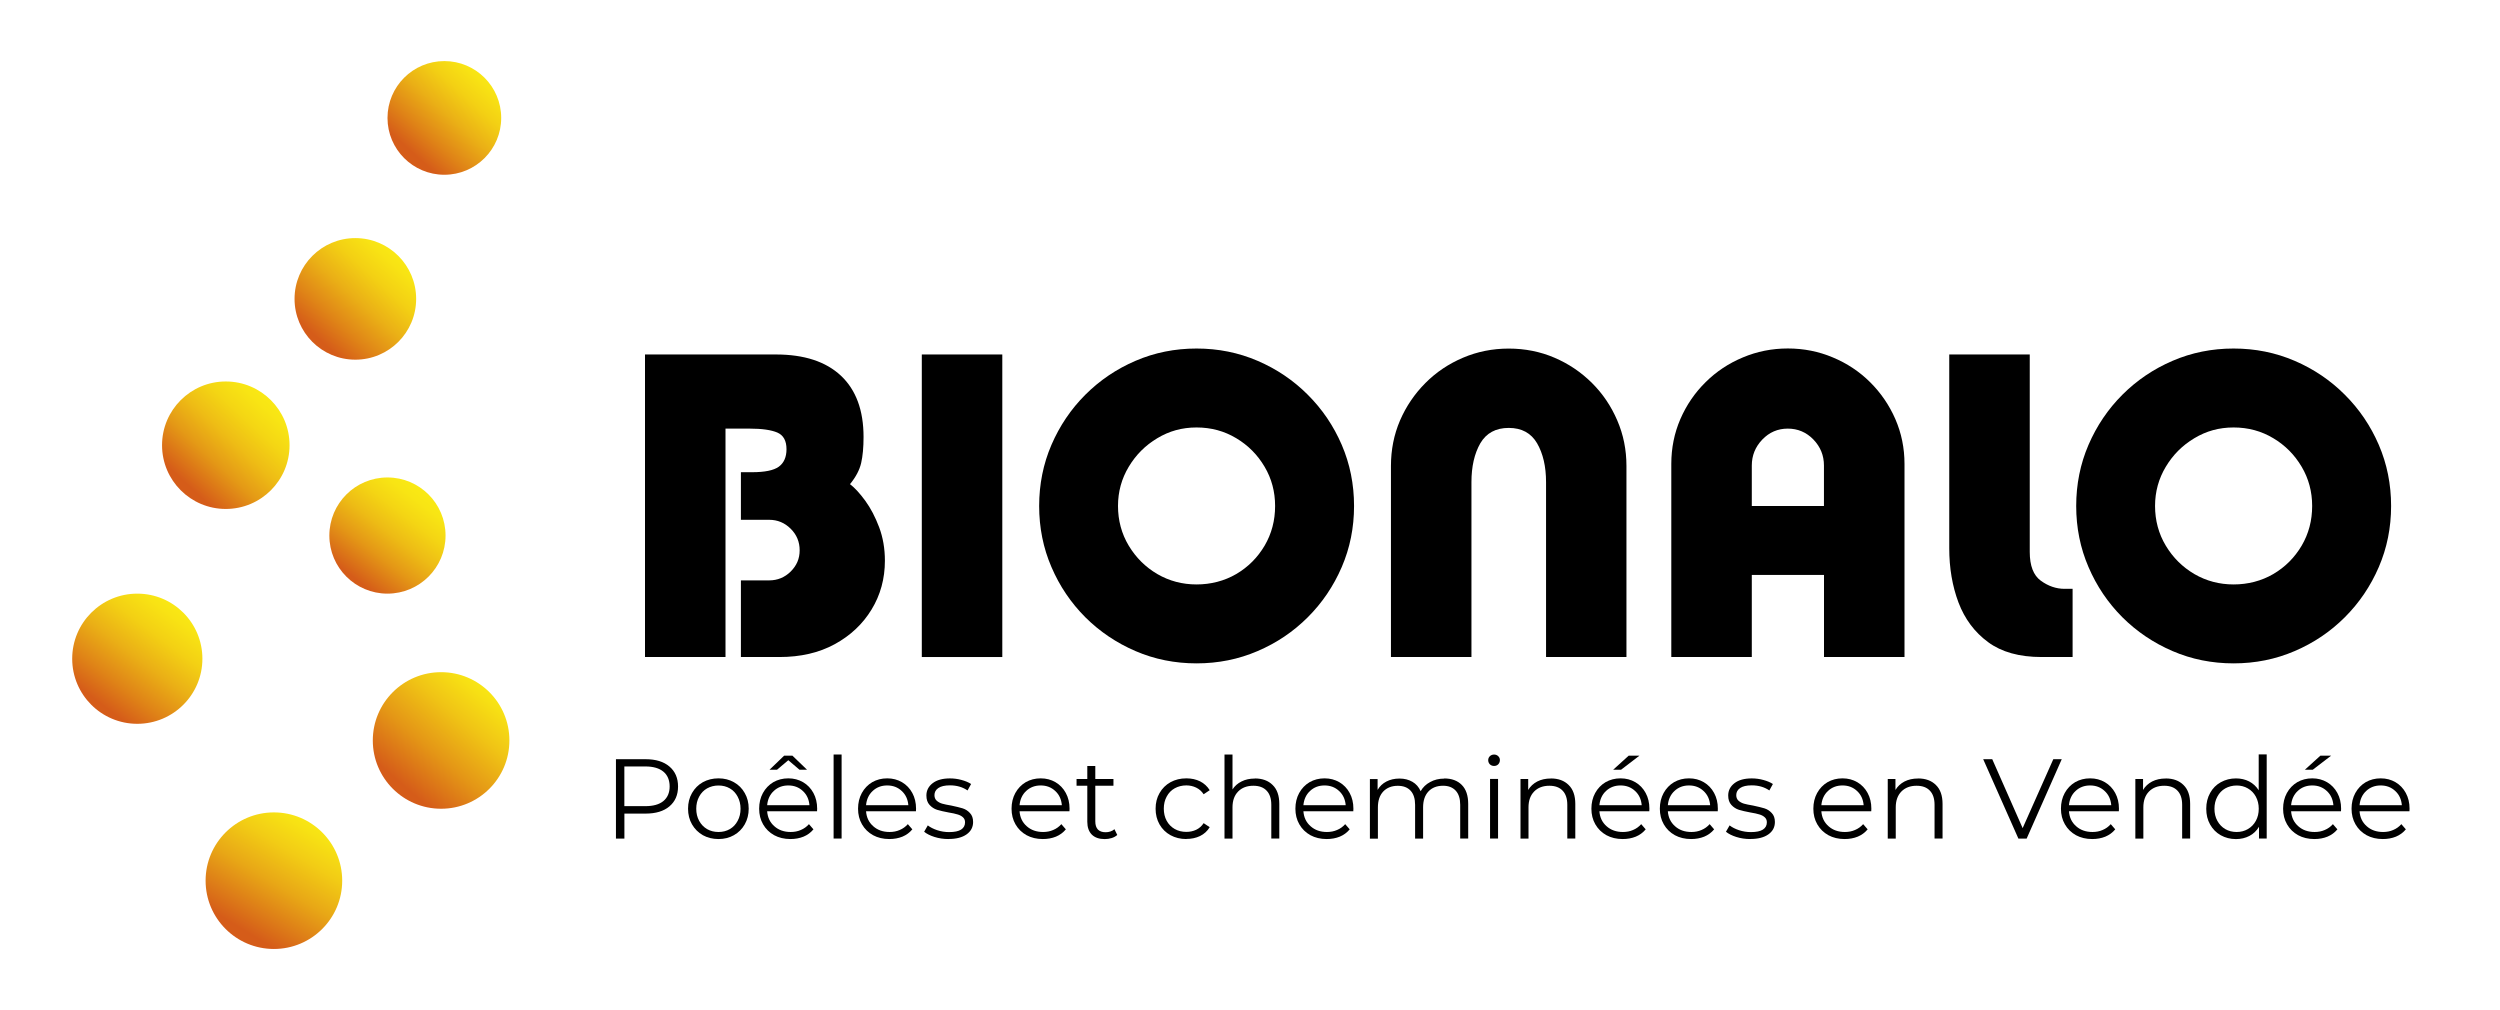 <?xml version="1.0"?>
<svg xmlns="http://www.w3.org/2000/svg" width="250" height="101" viewBox="0 0 290 117" fill="none">
<path d="M85.945 67.257V76.135H90.416C92.864 76.135 94.998 75.642 96.82 74.65C98.647 73.653 100.073 72.313 101.1 70.626C102.132 68.932 102.648 67.048 102.648 64.96C102.648 63.551 102.422 62.258 101.981 61.081C101.535 59.898 101.001 58.877 100.375 58.013C99.749 57.155 99.157 56.511 98.6 56.082C99.279 55.253 99.708 54.435 99.894 53.629C100.079 52.817 100.172 51.808 100.172 50.608C100.172 47.517 99.296 45.145 97.55 43.504C95.799 41.863 93.287 41.039 89.999 41.039H74.82V76.135H84.158V49.639H86.96C88.398 49.639 89.471 49.796 90.173 50.097C90.88 50.405 91.234 51.048 91.234 52.028C91.234 52.945 90.933 53.623 90.341 54.058C89.743 54.487 88.711 54.696 87.238 54.696H85.945V60.217H89.222C90.196 60.217 91.025 60.564 91.721 61.255C92.412 61.939 92.76 62.774 92.76 63.754C92.76 64.734 92.412 65.528 91.721 66.218C91.025 66.903 90.19 67.245 89.222 67.245H85.945V67.257Z" fill="black"/>
<path d="M106.929 41.039H116.267V76.135H106.929V41.039Z" fill="black"/>
<path d="M157.07 58.616C157.07 61.127 156.594 63.493 155.643 65.697C154.692 67.906 153.375 69.849 151.705 71.519C150.035 73.189 148.097 74.499 145.882 75.445C143.672 76.396 141.311 76.871 138.8 76.871C136.289 76.871 133.922 76.396 131.718 75.445C129.508 74.494 127.565 73.183 125.895 71.519C124.225 69.843 122.914 67.906 121.968 65.697C121.017 63.493 120.542 61.127 120.542 58.616C120.542 56.105 121.017 53.733 121.968 51.524C122.919 49.32 124.23 47.378 125.895 45.713C127.571 44.037 129.508 42.727 131.718 41.776C133.922 40.825 136.289 40.349 138.8 40.349C141.311 40.349 143.672 40.825 145.882 41.776C148.097 42.727 150.04 44.043 151.705 45.713C153.381 47.383 154.692 49.32 155.643 51.524C156.594 53.733 157.07 56.099 157.07 58.616ZM147.912 58.616C147.912 56.958 147.506 55.438 146.694 54.064C145.876 52.678 144.786 51.576 143.405 50.753C142.025 49.923 140.494 49.506 138.8 49.506C137.106 49.506 135.627 49.923 134.247 50.753C132.867 51.576 131.765 52.678 130.935 54.064C130.106 55.444 129.688 56.958 129.688 58.616C129.688 60.275 130.1 61.834 130.935 63.22C131.765 64.6 132.867 65.697 134.247 66.508C135.633 67.314 137.153 67.715 138.8 67.715C140.447 67.715 142.025 67.314 143.405 66.508C144.786 65.697 145.876 64.6 146.694 63.22C147.506 61.834 147.912 60.303 147.912 58.616Z" fill="black"/>
<path d="M188.668 76.135H179.342V55.85C179.342 54.035 178.994 52.539 178.304 51.344C177.608 50.155 176.517 49.558 175.015 49.558C173.513 49.558 172.411 50.155 171.715 51.344C171.031 52.539 170.688 54.041 170.688 55.85V76.135H161.35V53.965C161.35 52.098 161.698 50.341 162.4 48.7C163.108 47.059 164.094 45.609 165.347 44.35C166.599 43.092 168.055 42.118 169.708 41.416C171.367 40.709 173.136 40.355 175.015 40.355C176.894 40.355 178.681 40.709 180.322 41.416C181.964 42.118 183.414 43.098 184.672 44.35C185.931 45.603 186.905 47.059 187.607 48.7C188.315 50.341 188.668 52.098 188.668 53.965V76.135Z" fill="black"/>
<path d="M203.209 58.616V53.919C203.209 52.759 203.615 51.756 204.427 50.909C205.239 50.062 206.225 49.639 207.385 49.639C208.545 49.639 209.542 50.062 210.36 50.909C211.172 51.756 211.578 52.759 211.578 53.919V58.616H203.203H203.209ZM211.584 66.613V76.135H220.922V53.733C220.922 51.895 220.568 50.167 219.861 48.537C219.153 46.914 218.173 45.487 216.937 44.258C215.696 43.023 214.252 42.066 212.611 41.382C210.975 40.691 209.235 40.343 207.391 40.343C205.546 40.343 203.812 40.691 202.171 41.382C200.529 42.066 199.085 43.023 197.844 44.258C196.603 45.481 195.628 46.908 194.921 48.537C194.219 50.167 193.871 51.895 193.871 53.733V76.135H203.209V66.613H211.584Z" fill="black"/>
<path d="M239.505 68.219H240.422V76.135H236.831C234.25 76.135 232.18 75.561 230.62 74.407C229.054 73.258 227.911 71.722 227.186 69.814C226.467 67.9 226.113 65.801 226.113 63.533V41.039H235.451V63.945C235.451 65.54 235.874 66.653 236.733 67.28C237.591 67.906 238.513 68.225 239.499 68.225L239.505 68.219Z" fill="black"/>
<path d="M277.368 58.616C277.368 61.127 276.892 63.493 275.941 65.697C274.99 67.906 273.673 69.849 272.003 71.519C270.332 73.189 268.395 74.499 266.18 75.445C263.97 76.396 261.609 76.871 259.098 76.871C256.586 76.871 254.22 76.396 252.016 75.445C249.806 74.494 247.863 73.183 246.193 71.519C244.522 69.843 243.212 67.906 242.266 65.697C241.315 63.493 240.839 61.127 240.839 58.616C240.839 56.105 241.315 53.733 242.266 51.524C243.217 49.32 244.528 47.378 246.193 45.713C247.869 44.037 249.806 42.727 252.016 41.776C254.22 40.825 256.586 40.349 259.098 40.349C261.609 40.349 263.97 40.825 266.18 41.776C268.395 42.727 270.338 44.043 272.003 45.713C273.679 47.383 274.99 49.32 275.941 51.524C276.892 53.733 277.368 56.099 277.368 58.616ZM268.21 58.616C268.21 56.958 267.804 55.438 266.992 54.064C266.174 52.678 265.083 51.576 263.703 50.753C262.323 49.923 260.791 49.506 259.098 49.506C257.404 49.506 255.925 49.923 254.545 50.753C253.164 51.576 252.062 52.678 251.233 54.064C250.404 55.444 249.986 56.958 249.986 58.616C249.986 60.275 250.398 61.834 251.233 63.22C252.062 64.6 253.164 65.697 254.545 66.508C255.931 67.314 257.451 67.715 259.098 67.715C260.745 67.715 262.323 67.314 263.703 66.508C265.083 65.697 266.174 64.6 266.992 63.22C267.804 61.834 268.21 60.303 268.21 58.616Z" fill="black"/>
<path d="M74.895 87.988C76.073 87.988 76.989 88.272 77.65 88.834C78.317 89.397 78.654 90.174 78.654 91.154C78.654 92.134 78.317 92.9 77.65 93.462C76.989 94.019 76.073 94.297 74.895 94.297H72.43V97.197H71.45V87.988H74.895ZM74.866 93.433C75.777 93.433 76.473 93.236 76.954 92.841C77.436 92.441 77.679 91.873 77.679 91.148C77.679 90.423 77.436 89.826 76.954 89.432C76.473 89.031 75.771 88.829 74.866 88.829H72.425V93.433H74.866Z" fill="black"/>
<path d="M83.346 97.249C82.673 97.249 82.07 97.098 81.531 96.802C80.997 96.495 80.579 96.077 80.272 95.544C79.965 95.01 79.814 94.407 79.814 93.729C79.814 93.05 79.965 92.447 80.272 91.914C80.579 91.374 80.997 90.957 81.531 90.655C82.07 90.359 82.673 90.209 83.346 90.209C84.019 90.209 84.605 90.359 85.132 90.655C85.672 90.957 86.089 91.374 86.391 91.914C86.698 92.447 86.849 93.05 86.849 93.729C86.849 94.407 86.692 95.01 86.391 95.544C86.089 96.077 85.672 96.495 85.132 96.802C84.599 97.104 84.001 97.249 83.346 97.249ZM83.346 96.431C83.833 96.431 84.274 96.321 84.662 96.095C85.051 95.868 85.353 95.55 85.567 95.138C85.793 94.726 85.904 94.262 85.904 93.734C85.904 93.207 85.788 92.743 85.567 92.331C85.347 91.914 85.045 91.595 84.662 91.374C84.274 91.148 83.833 91.038 83.346 91.038C82.859 91.038 82.412 91.154 82.018 91.374C81.629 91.595 81.322 91.914 81.101 92.331C80.875 92.743 80.765 93.213 80.765 93.734C80.765 94.256 80.875 94.726 81.101 95.138C81.328 95.55 81.635 95.868 82.018 96.095C82.412 96.321 82.853 96.431 83.346 96.431Z" fill="black"/>
<path d="M94.778 94.025H88.99C89.042 94.744 89.32 95.323 89.825 95.764C90.323 96.211 90.956 96.431 91.721 96.431C92.145 96.431 92.539 96.356 92.893 96.199C93.258 96.048 93.572 95.822 93.838 95.521L94.36 96.124C94.053 96.495 93.67 96.779 93.212 96.97C92.754 97.156 92.243 97.249 91.686 97.249C90.979 97.249 90.347 97.098 89.802 96.802C89.251 96.495 88.827 96.077 88.52 95.544C88.212 95.01 88.061 94.407 88.061 93.729C88.061 93.05 88.207 92.447 88.496 91.914C88.792 91.374 89.198 90.957 89.703 90.655C90.219 90.36 90.799 90.209 91.443 90.209C92.087 90.209 92.649 90.36 93.16 90.655C93.67 90.957 94.064 91.369 94.355 91.902C94.644 92.436 94.79 93.044 94.79 93.729L94.778 94.019V94.025ZM91.443 91.032C90.77 91.032 90.213 91.247 89.761 91.67C89.308 92.088 89.053 92.644 88.99 93.323H93.896C93.838 92.638 93.583 92.088 93.125 91.67C92.672 91.247 92.116 91.032 91.443 91.032ZM92.736 89.206L91.443 88.104L90.138 89.206H89.268L90.962 87.576H91.918L93.612 89.206H92.742H92.736Z" fill="black"/>
<path d="M96.698 87.443H97.626V97.191H96.698V87.443Z" fill="black"/>
<path d="M106.25 94.025H100.462C100.514 94.743 100.792 95.323 101.297 95.764C101.796 96.211 102.428 96.431 103.193 96.431C103.617 96.431 104.011 96.356 104.365 96.199C104.73 96.048 105.044 95.822 105.31 95.521L105.832 96.124C105.525 96.495 105.142 96.779 104.684 96.97C104.226 97.156 103.715 97.249 103.159 97.249C102.451 97.249 101.819 97.098 101.274 96.802C100.723 96.495 100.299 96.077 99.992 95.544C99.684 95.01 99.534 94.407 99.534 93.729C99.534 93.05 99.679 92.447 99.969 91.914C100.264 91.374 100.67 90.957 101.175 90.655C101.691 90.359 102.271 90.209 102.915 90.209C103.559 90.209 104.121 90.359 104.632 90.655C105.142 90.957 105.537 91.368 105.827 91.902C106.117 92.436 106.262 93.044 106.262 93.729L106.25 94.019V94.025ZM102.915 91.032C102.242 91.032 101.685 91.247 101.233 91.67C100.781 92.088 100.525 92.644 100.462 93.323H105.368C105.31 92.638 105.055 92.088 104.597 91.67C104.145 91.247 103.588 91.032 102.915 91.032Z" fill="black"/>
<path d="M110.014 97.249C109.452 97.249 108.907 97.168 108.396 97.005C107.886 96.843 107.491 96.64 107.201 96.402L107.625 95.666C107.915 95.892 108.28 96.077 108.715 96.222C109.156 96.367 109.614 96.443 110.096 96.443C110.722 96.443 111.186 96.344 111.488 96.153C111.795 95.956 111.946 95.671 111.946 95.306C111.946 95.057 111.859 94.86 111.691 94.715C111.528 94.57 111.319 94.459 111.064 94.39C110.815 94.309 110.473 94.239 110.049 94.169C109.492 94.065 109.04 93.961 108.698 93.856C108.361 93.746 108.071 93.555 107.828 93.288C107.584 93.021 107.462 92.662 107.462 92.198C107.462 91.618 107.706 91.142 108.187 90.771C108.669 90.4 109.336 90.215 110.194 90.215C110.647 90.215 111.093 90.273 111.534 90.394C111.986 90.516 112.358 90.673 112.648 90.864L112.236 91.612C111.662 91.218 110.983 91.021 110.194 91.021C109.597 91.021 109.144 91.125 108.843 91.334C108.541 91.543 108.396 91.815 108.396 92.157C108.396 92.424 108.483 92.639 108.651 92.795C108.825 92.952 109.04 93.068 109.289 93.143C109.545 93.219 109.898 93.288 110.339 93.363C110.896 93.479 111.337 93.59 111.667 93.688C111.998 93.793 112.276 93.972 112.514 94.233C112.758 94.483 112.88 94.831 112.88 95.271C112.88 95.874 112.624 96.356 112.12 96.709C111.621 97.063 110.925 97.243 110.032 97.243L110.014 97.249Z" fill="black"/>
<path d="M124.056 94.025H118.268C118.32 94.743 118.598 95.323 119.103 95.764C119.602 96.211 120.234 96.431 121 96.431C121.423 96.431 121.817 96.356 122.171 96.199C122.537 96.048 122.85 95.822 123.117 95.521L123.639 96.124C123.331 96.495 122.948 96.779 122.49 96.97C122.032 97.156 121.522 97.249 120.965 97.249C120.257 97.249 119.625 97.098 119.08 96.802C118.529 96.495 118.105 96.077 117.798 95.544C117.491 95.01 117.34 94.407 117.34 93.729C117.34 93.05 117.485 92.447 117.775 91.914C118.071 91.374 118.477 90.957 118.981 90.655C119.497 90.359 120.077 90.209 120.721 90.209C121.365 90.209 121.928 90.359 122.438 90.655C122.948 90.957 123.343 91.368 123.633 91.902C123.923 92.436 124.068 93.044 124.068 93.729L124.056 94.019V94.025ZM120.721 91.032C120.048 91.032 119.492 91.247 119.039 91.67C118.587 92.088 118.332 92.644 118.268 93.323H123.175C123.117 92.638 122.861 92.088 122.403 91.67C121.951 91.247 121.394 91.032 120.721 91.032Z" fill="black"/>
<path d="M129.613 96.767C129.433 96.93 129.218 97.052 128.957 97.133C128.696 97.214 128.429 97.254 128.145 97.254C127.501 97.254 127.003 97.081 126.649 96.733C126.301 96.379 126.127 95.886 126.127 95.248V91.067H124.88V90.284H126.127V88.776H127.055V90.284H129.16V91.067H127.055V95.202C127.055 95.613 127.153 95.927 127.356 96.147C127.565 96.356 127.867 96.46 128.25 96.46C128.441 96.46 128.627 96.431 128.806 96.373C128.992 96.309 129.149 96.222 129.276 96.106L129.601 96.773L129.613 96.767Z" fill="black"/>
<path d="M137.617 97.249C136.932 97.249 136.317 97.098 135.778 96.802C135.239 96.506 134.815 96.089 134.508 95.555C134.2 95.016 134.05 94.407 134.05 93.729C134.05 93.05 134.2 92.447 134.508 91.914C134.815 91.374 135.239 90.957 135.778 90.655C136.317 90.359 136.926 90.209 137.617 90.209C138.214 90.209 138.742 90.325 139.212 90.557C139.676 90.794 140.047 91.131 140.325 91.583L139.623 92.053C139.397 91.711 139.107 91.45 138.753 91.282C138.405 91.113 138.028 91.026 137.617 91.026C137.118 91.026 136.665 91.142 136.265 91.363C135.871 91.583 135.558 91.902 135.337 92.32C135.111 92.731 135.001 93.201 135.001 93.723C135.001 94.245 135.111 94.726 135.337 95.138C135.563 95.544 135.871 95.857 136.265 96.083C136.665 96.309 137.118 96.419 137.617 96.419C138.028 96.419 138.405 96.338 138.753 96.176C139.107 96.008 139.397 95.753 139.623 95.405L140.325 95.874C140.053 96.327 139.676 96.669 139.2 96.901C138.73 97.127 138.202 97.237 137.617 97.237V97.249Z" fill="black"/>
<path d="M145.563 90.22C146.433 90.22 147.123 90.475 147.627 90.98C148.144 91.479 148.399 92.215 148.399 93.178V97.191H147.471V93.276C147.471 92.563 147.291 92.012 146.926 91.635C146.572 91.258 146.061 91.067 145.389 91.067C144.646 91.067 144.06 91.293 143.625 91.734C143.19 92.18 142.97 92.789 142.97 93.572V97.197H142.042V87.448H142.97V91.496C143.225 91.096 143.579 90.783 144.02 90.568C144.461 90.342 144.977 90.232 145.557 90.232L145.563 90.22Z" fill="black"/>
<path d="M156.983 94.025H151.194C151.247 94.743 151.525 95.323 152.03 95.764C152.528 96.211 153.161 96.431 153.926 96.431C154.35 96.431 154.744 96.356 155.098 96.199C155.463 96.048 155.776 95.822 156.043 95.521L156.565 96.124C156.258 96.495 155.875 96.779 155.417 96.97C154.959 97.156 154.448 97.249 153.891 97.249C153.184 97.249 152.552 97.098 152.006 96.802C151.455 96.495 151.032 96.077 150.725 95.544C150.417 95.01 150.266 94.407 150.266 93.729C150.266 93.05 150.411 92.447 150.701 91.914C150.997 91.374 151.403 90.957 151.908 90.655C152.424 90.359 153.004 90.209 153.648 90.209C154.292 90.209 154.854 90.359 155.365 90.655C155.875 90.957 156.269 91.368 156.559 91.902C156.849 92.436 156.994 93.044 156.994 93.729L156.983 94.019V94.025ZM153.648 91.032C152.975 91.032 152.418 91.247 151.966 91.67C151.513 92.088 151.258 92.644 151.194 93.323H156.101C156.043 92.638 155.788 92.088 155.33 91.67C154.877 91.247 154.321 91.032 153.648 91.032Z" fill="black"/>
<path d="M167.521 90.22C168.391 90.22 169.07 90.47 169.563 90.968C170.062 91.467 170.311 92.209 170.311 93.178V97.191H169.383V93.276C169.383 92.563 169.209 92.012 168.861 91.635C168.513 91.258 168.026 91.067 167.4 91.067C166.675 91.067 166.106 91.293 165.694 91.734C165.283 92.18 165.08 92.789 165.08 93.572V97.197H164.152V93.282C164.152 92.569 163.978 92.018 163.63 91.641C163.282 91.264 162.789 91.073 162.145 91.073C161.437 91.073 160.869 91.299 160.451 91.74C160.039 92.186 159.836 92.795 159.836 93.578V97.202H158.908V90.29H159.802V91.548C160.045 91.131 160.382 90.806 160.817 90.58C161.257 90.348 161.768 90.232 162.342 90.232C162.916 90.232 163.409 90.359 163.838 90.609C164.262 90.852 164.581 91.212 164.795 91.699C165.051 91.247 165.416 90.893 165.897 90.638C166.373 90.371 166.918 90.238 167.527 90.238L167.521 90.22Z" fill="black"/>
<path d="M172.846 90.278H173.774V97.191H172.846V90.278ZM173.315 88.771C173.124 88.771 172.956 88.707 172.822 88.579C172.695 88.446 172.631 88.284 172.631 88.098C172.631 87.924 172.695 87.767 172.822 87.64C172.956 87.512 173.124 87.448 173.315 87.448C173.507 87.448 173.669 87.512 173.797 87.64C173.924 87.762 173.988 87.912 173.988 88.086C173.988 88.278 173.924 88.446 173.797 88.579C173.669 88.707 173.507 88.771 173.315 88.771Z" fill="black"/>
<path d="M179.899 90.22C180.769 90.22 181.459 90.475 181.963 90.98C182.48 91.479 182.735 92.215 182.735 93.178V97.191H181.807V93.276C181.807 92.563 181.627 92.012 181.262 91.635C180.908 91.258 180.397 91.067 179.725 91.067C178.982 91.067 178.396 91.293 177.961 91.734C177.526 92.18 177.306 92.789 177.306 93.572V97.197H176.378V90.284H177.271V91.554C177.521 91.137 177.869 90.812 178.321 90.574C178.773 90.342 179.295 90.226 179.893 90.226L179.899 90.22Z" fill="black"/>
<path d="M191.319 94.025H185.53C185.582 94.744 185.861 95.323 186.365 95.764C186.864 96.211 187.496 96.431 188.262 96.431C188.685 96.431 189.08 96.356 189.434 96.199C189.799 96.048 190.112 95.822 190.379 95.521L190.901 96.124C190.594 96.495 190.211 96.779 189.753 96.97C189.294 97.156 188.784 97.249 188.227 97.249C187.52 97.249 186.887 97.098 186.342 96.802C185.791 96.495 185.368 96.077 185.06 95.544C184.753 95.01 184.602 94.407 184.602 93.729C184.602 93.05 184.747 92.447 185.037 91.914C185.333 91.374 185.739 90.957 186.244 90.655C186.76 90.36 187.34 90.209 187.984 90.209C188.627 90.209 189.19 90.36 189.7 90.655C190.211 90.957 190.605 91.369 190.895 91.902C191.185 92.436 191.33 93.044 191.33 93.729L191.319 94.019V94.025ZM187.984 91.032C187.311 91.032 186.754 91.247 186.302 91.67C185.849 92.088 185.594 92.644 185.53 93.323H190.437C190.379 92.638 190.124 92.088 189.666 91.67C189.213 91.247 188.656 91.032 187.984 91.032ZM188.929 87.576H190.176L188.047 89.206H187.131L188.929 87.576Z" fill="black"/>
<path d="M199.259 94.025H193.47C193.523 94.743 193.801 95.323 194.306 95.764C194.804 96.211 195.437 96.431 196.202 96.431C196.626 96.431 197.02 96.356 197.374 96.199C197.739 96.048 198.052 95.822 198.319 95.521L198.841 96.124C198.534 96.495 198.151 96.779 197.693 96.97C197.235 97.156 196.724 97.249 196.167 97.249C195.46 97.249 194.828 97.098 194.282 96.802C193.731 96.495 193.308 96.077 193.001 95.544C192.693 95.01 192.542 94.407 192.542 93.729C192.542 93.05 192.687 92.447 192.977 91.914C193.273 91.374 193.679 90.957 194.184 90.655C194.7 90.359 195.28 90.209 195.924 90.209C196.568 90.209 197.13 90.359 197.641 90.655C198.151 90.957 198.545 91.368 198.835 91.902C199.125 92.436 199.27 93.044 199.27 93.729L199.259 94.019V94.025ZM195.924 91.032C195.251 91.032 194.694 91.247 194.242 91.67C193.789 92.088 193.534 92.644 193.47 93.323H198.377C198.319 92.638 198.064 92.088 197.606 91.67C197.153 91.247 196.597 91.032 195.924 91.032Z" fill="black"/>
<path d="M203.023 97.249C202.461 97.249 201.915 97.168 201.405 97.005C200.895 96.843 200.5 96.64 200.21 96.402L200.634 95.666C200.924 95.892 201.289 96.077 201.724 96.222C202.165 96.367 202.623 96.443 203.104 96.443C203.731 96.443 204.195 96.344 204.496 96.153C204.804 95.956 204.955 95.671 204.955 95.306C204.955 95.057 204.868 94.86 204.699 94.715C204.537 94.57 204.328 94.459 204.073 94.39C203.824 94.309 203.481 94.239 203.058 94.169C202.501 94.065 202.049 93.961 201.707 93.856C201.37 93.746 201.08 93.555 200.837 93.288C200.593 93.021 200.471 92.662 200.471 92.198C200.471 91.618 200.715 91.142 201.196 90.771C201.678 90.4 202.345 90.215 203.203 90.215C203.655 90.215 204.102 90.273 204.543 90.394C204.995 90.516 205.366 90.673 205.656 90.864L205.245 91.612C204.67 91.218 203.992 91.021 203.203 91.021C202.606 91.021 202.153 91.125 201.852 91.334C201.55 91.543 201.405 91.815 201.405 92.157C201.405 92.424 201.492 92.639 201.66 92.795C201.834 92.952 202.049 93.068 202.298 93.143C202.553 93.219 202.907 93.288 203.348 93.363C203.905 93.479 204.346 93.59 204.676 93.688C205.007 93.793 205.285 93.972 205.523 94.233C205.767 94.483 205.888 94.831 205.888 95.271C205.888 95.874 205.633 96.356 205.129 96.709C204.63 97.063 203.934 97.243 203.041 97.243L203.023 97.249Z" fill="black"/>
<path d="M217.065 94.025H211.277C211.329 94.743 211.607 95.323 212.112 95.764C212.611 96.211 213.243 96.431 214.008 96.431C214.432 96.431 214.826 96.356 215.18 96.199C215.545 96.048 215.859 95.822 216.125 95.521L216.647 96.124C216.34 96.495 215.957 96.779 215.499 96.97C215.041 97.156 214.53 97.249 213.974 97.249C213.266 97.249 212.634 97.098 212.089 96.802C211.538 96.495 211.114 96.077 210.807 95.544C210.499 95.01 210.349 94.407 210.349 93.729C210.349 93.05 210.494 92.447 210.784 91.914C211.079 91.374 211.485 90.957 211.99 90.655C212.506 90.359 213.086 90.209 213.73 90.209C214.374 90.209 214.936 90.359 215.447 90.655C215.957 90.957 216.352 91.368 216.642 91.902C216.932 92.436 217.077 93.044 217.077 93.729L217.065 94.019V94.025ZM213.73 91.032C213.057 91.032 212.5 91.247 212.048 91.67C211.596 92.088 211.34 92.644 211.277 93.323H216.183C216.125 92.638 215.87 92.088 215.412 91.67C214.96 91.247 214.403 91.032 213.73 91.032Z" fill="black"/>
<path d="M222.5 90.22C223.37 90.22 224.06 90.475 224.564 90.98C225.081 91.479 225.336 92.215 225.336 93.178V97.191H224.408V93.276C224.408 92.563 224.228 92.012 223.863 91.635C223.509 91.258 222.998 91.067 222.326 91.067C221.583 91.067 220.997 91.293 220.562 91.734C220.127 92.18 219.907 92.789 219.907 93.572V97.197H218.979V90.284H219.872V91.554C220.122 91.137 220.47 90.812 220.922 90.574C221.374 90.342 221.896 90.226 222.494 90.226L222.5 90.22Z" fill="black"/>
<path d="M239.163 87.988L235.091 97.197H234.134L230.051 87.988H231.101L234.627 95.984L238.183 87.988H239.163Z" fill="black"/>
<path d="M245.787 94.025H239.998C240.051 94.743 240.329 95.323 240.834 95.764C241.332 96.211 241.965 96.431 242.73 96.431C243.154 96.431 243.548 96.356 243.902 96.199C244.267 96.048 244.58 95.822 244.847 95.521L245.369 96.124C245.062 96.495 244.679 96.779 244.221 96.97C243.763 97.156 243.252 97.249 242.695 97.249C241.988 97.249 241.356 97.098 240.81 96.802C240.259 96.495 239.836 96.077 239.529 95.544C239.221 95.01 239.07 94.407 239.07 93.729C239.07 93.05 239.215 92.447 239.505 91.914C239.801 91.374 240.207 90.957 240.712 90.655C241.228 90.359 241.808 90.209 242.452 90.209C243.096 90.209 243.658 90.359 244.169 90.655C244.679 90.957 245.073 91.368 245.363 91.902C245.653 92.436 245.798 93.044 245.798 93.729L245.787 94.019V94.025ZM242.452 91.032C241.779 91.032 241.222 91.247 240.77 91.67C240.317 92.088 240.062 92.644 239.998 93.323H244.905C244.847 92.638 244.592 92.088 244.134 91.67C243.681 91.247 243.125 91.032 242.452 91.032Z" fill="black"/>
<path d="M251.221 90.22C252.091 90.22 252.781 90.475 253.286 90.98C253.802 91.479 254.057 92.215 254.057 93.178V97.191H253.129V93.276C253.129 92.563 252.95 92.012 252.584 91.635C252.23 91.258 251.72 91.067 251.047 91.067C250.305 91.067 249.719 91.293 249.284 91.734C248.849 92.18 248.629 92.789 248.629 93.572V97.197H247.701V90.284H248.594V91.554C248.843 91.137 249.191 90.812 249.644 90.574C250.096 90.342 250.618 90.226 251.215 90.226L251.221 90.22Z" fill="black"/>
<path d="M262.937 87.443V97.191H262.044V95.828C261.76 96.298 261.389 96.651 260.93 96.889C260.472 97.127 259.95 97.254 259.37 97.254C258.726 97.254 258.135 97.104 257.607 96.808C257.079 96.512 256.673 96.095 256.372 95.561C256.07 95.028 255.925 94.425 255.925 93.734C255.925 93.044 256.076 92.441 256.372 91.908C256.667 91.368 257.079 90.951 257.607 90.661C258.141 90.365 258.726 90.215 259.37 90.215C259.933 90.215 260.437 90.331 260.896 90.562C261.348 90.8 261.719 91.137 262.009 91.589V87.431H262.937V87.443ZM259.457 96.431C259.933 96.431 260.362 96.321 260.751 96.095C261.145 95.868 261.452 95.55 261.679 95.138C261.905 94.726 262.015 94.262 262.015 93.734C262.015 93.207 261.899 92.743 261.679 92.331C261.452 91.914 261.139 91.595 260.751 91.374C260.362 91.148 259.933 91.038 259.457 91.038C258.982 91.038 258.523 91.154 258.129 91.374C257.74 91.595 257.433 91.914 257.213 92.331C256.986 92.743 256.876 93.213 256.876 93.734C256.876 94.256 256.986 94.726 257.213 95.138C257.439 95.55 257.746 95.868 258.129 96.095C258.523 96.321 258.964 96.431 259.457 96.431Z" fill="black"/>
<path d="M271.556 94.025H265.768C265.82 94.744 266.098 95.323 266.603 95.764C267.102 96.211 267.734 96.431 268.499 96.431C268.923 96.431 269.317 96.356 269.671 96.199C270.036 96.048 270.35 95.822 270.616 95.521L271.138 96.124C270.831 96.495 270.448 96.779 269.99 96.97C269.532 97.156 269.021 97.249 268.465 97.249C267.757 97.249 267.125 97.098 266.58 96.802C266.029 96.495 265.605 96.077 265.298 95.544C264.99 95.01 264.84 94.407 264.84 93.729C264.84 93.05 264.985 92.447 265.275 91.914C265.57 91.374 265.976 90.957 266.481 90.655C266.997 90.36 267.577 90.209 268.221 90.209C268.865 90.209 269.427 90.36 269.938 90.655C270.448 90.957 270.843 91.369 271.133 91.902C271.423 92.436 271.568 93.044 271.568 93.729L271.556 94.019V94.025ZM268.221 91.032C267.548 91.032 266.991 91.247 266.539 91.67C266.087 92.088 265.831 92.644 265.768 93.323H270.674C270.616 92.638 270.361 92.088 269.903 91.67C269.451 91.247 268.894 91.032 268.221 91.032ZM269.166 87.576H270.413L268.285 89.206H267.368L269.166 87.576Z" fill="black"/>
<path d="M279.496 94.025H273.708C273.76 94.743 274.038 95.323 274.543 95.764C275.042 96.211 275.674 96.431 276.44 96.431C276.863 96.431 277.257 96.356 277.611 96.199C277.977 96.048 278.29 95.822 278.557 95.521L279.079 96.124C278.771 96.495 278.388 96.779 277.93 96.97C277.472 97.156 276.962 97.249 276.405 97.249C275.697 97.249 275.065 97.098 274.52 96.802C273.969 96.495 273.545 96.077 273.238 95.544C272.931 95.01 272.78 94.407 272.78 93.729C272.78 93.05 272.925 92.447 273.215 91.914C273.511 91.374 273.917 90.957 274.421 90.655C274.937 90.359 275.517 90.209 276.161 90.209C276.805 90.209 277.368 90.359 277.878 90.655C278.388 90.957 278.783 91.368 279.073 91.902C279.363 92.436 279.508 93.044 279.508 93.729L279.496 94.019V94.025ZM276.161 91.032C275.488 91.032 274.932 91.247 274.479 91.67C274.027 92.088 273.772 92.644 273.708 93.323H278.615C278.557 92.638 278.301 92.088 277.843 91.67C277.391 91.247 276.834 91.032 276.161 91.032Z" fill="black"/>
<path d="M51.545 20.192C55.187 20.192 58.139 17.24 58.139 13.599C58.139 9.957 55.187 7.005 51.545 7.005C47.903 7.005 44.95 9.957 44.95 13.599C44.95 17.24 47.903 20.192 51.545 20.192Z" fill="url(#paint0_linear_12001_2)"/>
<path d="M41.221 41.642C45.116 41.642 48.273 38.485 48.273 34.591C48.273 30.696 45.116 27.539 41.221 27.539C37.325 27.539 34.168 30.696 34.168 34.591C34.168 38.485 37.325 41.642 41.221 41.642Z" fill="url(#paint1_linear_12001_2)"/>
<path d="M26.193 58.958C30.277 58.958 33.588 55.648 33.588 51.565C33.588 47.481 30.277 44.171 26.193 44.171C22.109 44.171 18.798 47.481 18.798 51.565C18.798 55.648 22.109 58.958 26.193 58.958Z" fill="url(#paint2_linear_12001_2)"/>
<path d="M44.944 68.782C48.666 68.782 51.684 65.765 51.684 62.043C51.684 58.322 48.666 55.305 44.944 55.305C41.222 55.305 38.205 58.322 38.205 62.043C38.205 65.765 41.222 68.782 44.944 68.782Z" fill="url(#paint3_linear_12001_2)"/>
<path d="M15.927 83.882C20.098 83.882 23.478 80.502 23.478 76.332C23.478 72.162 20.098 68.782 15.927 68.782C11.756 68.782 8.375 72.162 8.375 76.332C8.375 80.502 11.756 83.882 15.927 83.882Z" fill="url(#paint4_linear_12001_2)"/>
<path d="M51.168 93.734C55.543 93.734 59.09 90.188 59.09 85.813C59.09 81.438 55.543 77.892 51.168 77.892C46.792 77.892 43.245 81.438 43.245 85.813C43.245 90.188 46.792 93.734 51.168 93.734Z" fill="url(#paint5_linear_12001_2)"/>
<path d="M31.772 110.001C36.148 110.001 39.695 106.454 39.695 102.079C39.695 97.704 36.148 94.158 31.772 94.158C27.397 94.158 23.85 97.704 23.85 102.079C23.85 106.454 27.397 110.001 31.772 110.001Z" fill="url(#paint6_linear_12001_2)"/>
<defs>
<linearGradient id="paint0_linear_12001_2" x1="47.862" y1="17.635" x2="56.751" y2="7.891" gradientUnits="userSpaceOnUse">
<stop stop-color="#D55C19"/>
<stop offset="0.2" stop-color="#DF8317"/>
<stop offset="0.45" stop-color="#EAAF16"/>
<stop offset="0.68" stop-color="#F3D014"/>
<stop offset="0.87" stop-color="#F8E314"/>
<stop offset="1" stop-color="#FAEB14"/>
</linearGradient>
<linearGradient id="paint1_linear_12001_2" x1="36.981" y1="39.242" x2="46.474" y2="28.813" gradientUnits="userSpaceOnUse">
<stop stop-color="#D55C19"/>
<stop offset="0.2" stop-color="#DF8317"/>
<stop offset="0.45" stop-color="#EAAF16"/>
<stop offset="0.68" stop-color="#F3D014"/>
<stop offset="0.87" stop-color="#F8E314"/>
<stop offset="1" stop-color="#FAEB14"/>
</linearGradient>
<linearGradient id="paint2_linear_12001_2" x1="21.837" y1="56.233" x2="31.921" y2="45.416" gradientUnits="userSpaceOnUse">
<stop stop-color="#D55C19"/>
<stop offset="0.07" stop-color="#D96B18"/>
<stop offset="0.28" stop-color="#E49916"/>
<stop offset="0.49" stop-color="#EEBC15"/>
<stop offset="0.69" stop-color="#F4D614"/>
<stop offset="0.86" stop-color="#F8E514"/>
<stop offset="1" stop-color="#FAEB14"/>
</linearGradient>
<linearGradient id="paint3_linear_12001_2" x1="41.116" y1="66.978" x2="49.379" y2="56.336" gradientUnits="userSpaceOnUse">
<stop stop-color="#D55C19"/>
<stop offset="0.06" stop-color="#D86918"/>
<stop offset="0.28" stop-color="#E49716"/>
<stop offset="0.49" stop-color="#EDBB15"/>
<stop offset="0.69" stop-color="#F4D514"/>
<stop offset="0.86" stop-color="#F8E514"/>
<stop offset="1" stop-color="#FAEB14"/>
</linearGradient>
<linearGradient id="paint4_linear_12001_2" x1="11.855" y1="81.684" x2="20.994" y2="69.667" gradientUnits="userSpaceOnUse">
<stop stop-color="#D55C19"/>
<stop offset="0.2" stop-color="#DF8317"/>
<stop offset="0.45" stop-color="#EAAF16"/>
<stop offset="0.68" stop-color="#F3D014"/>
<stop offset="0.87" stop-color="#F8E314"/>
<stop offset="1" stop-color="#FAEB14"/>
</linearGradient>
<linearGradient id="paint5_linear_12001_2" x1="46.731" y1="90.986" x2="57.053" y2="78.957" gradientUnits="userSpaceOnUse">
<stop stop-color="#D55C19"/>
<stop offset="0.33" stop-color="#E49616"/>
<stop offset="0.64" stop-color="#F0C415"/>
<stop offset="0.87" stop-color="#F7E014"/>
<stop offset="1" stop-color="#FAEB14"/>
</linearGradient>
<linearGradient id="paint6_linear_12001_2" x1="28.269" y1="107.826" x2="36.526" y2="94.296" gradientUnits="userSpaceOnUse">
<stop stop-color="#D55C19"/>
<stop offset="0.13" stop-color="#DB7418"/>
<stop offset="0.41" stop-color="#E8A716"/>
<stop offset="0.67" stop-color="#F2CC15"/>
<stop offset="0.87" stop-color="#F7E214"/>
<stop offset="1" stop-color="#FAEB14"/>
</linearGradient>
</defs>
</svg>
